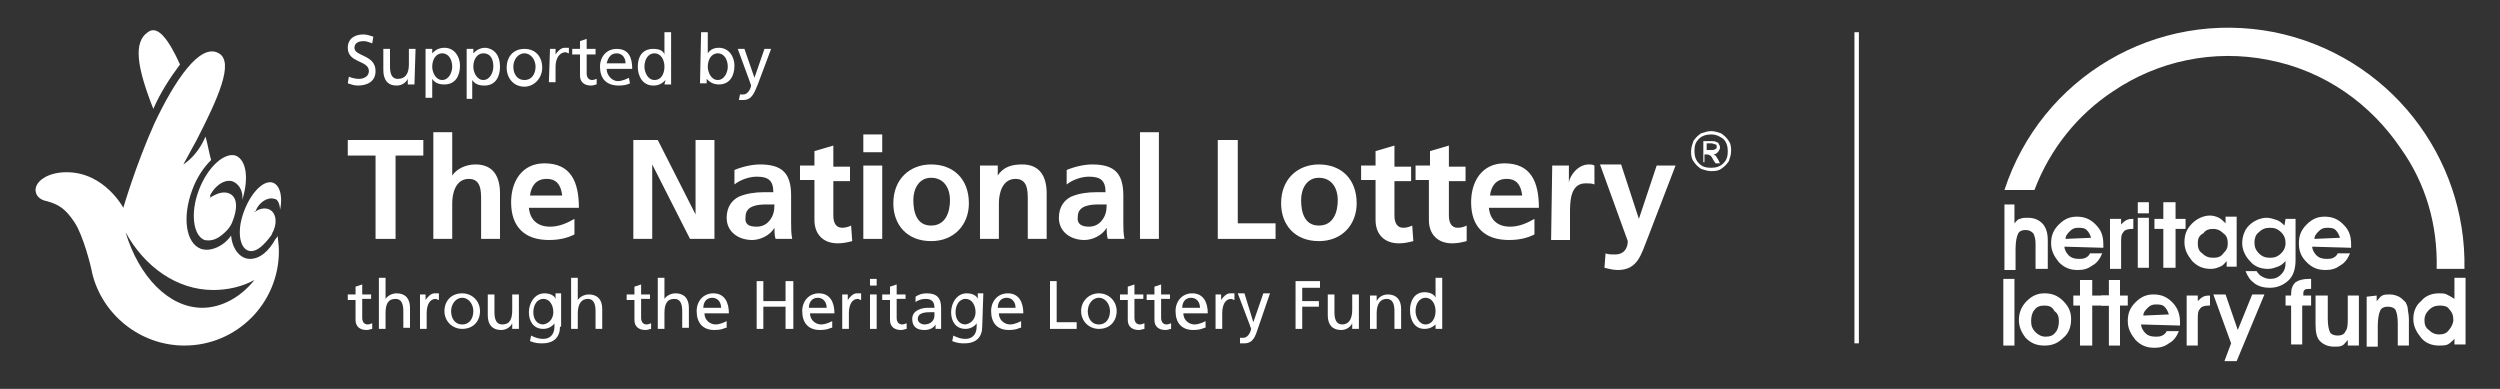 <?xml version="1.0" encoding="utf-8"?>
<!-- Generator: Adobe Illustrator 22.1.0, SVG Export Plug-In . SVG Version: 6.00 Build 0)  -->
<svg version="1.1" id="Layer_1" xmlns="http://www.w3.org/2000/svg" xmlns:xlink="http://www.w3.org/1999/xlink" x="0px" y="0px"
	 viewBox="0 0 225 35" style="enable-background:new 0 0 225 35;" xml:space="preserve">
<rect x="0" y="0" width="225" height="35" fill="#333333" stroke="none"/>
<style type="text/css">
	.st0{fill:#FFFFFF;}
</style>
<g>
	<polygon class="st0" points="166.9,2.9 166.9,30.9 167.3,30.9 167.3,2.9 	"/>
	<polygon class="st0" points="33.8,14 31.3,14 31.3,12.6 38.1,12.6 38.1,14 35.6,14 35.6,21.5 33.8,21.5 	"/>
	<path class="st0" d="M39,11.9h1.7v3.9l0,0c0.4-0.6,1.2-1,2.1-1c1.6,0,2.2,1.1,2.2,2.6v4.1h-1.7V18c0-0.8,0-1.9-1.1-1.9
		c-1.2,0-1.5,1.3-1.5,2.2v3.2H39V11.9L39,11.9z"/>
	<path class="st0" d="M51.7,21.1c-0.6,0.3-1.3,0.5-2.3,0.5c-2.2,0-3.4-1.2-3.4-3.4c0-1.9,1-3.5,3-3.5c2.4,0,3.1,1.7,3.1,4h-4.5
		c0.1,1.1,0.8,1.7,1.9,1.7c0.8,0,1.5-0.3,2.2-0.7V21.1L51.7,21.1z M50.6,17.6c-0.1-0.8-0.4-1.5-1.4-1.5s-1.4,0.7-1.5,1.5H50.6
		L50.6,17.6z"/>
	<polygon class="st0" points="57,12.6 59.2,12.6 62.6,19.3 62.6,19.3 62.6,12.6 64.3,12.6 64.3,21.5 62.1,21.5 58.7,14.8 58.7,14.8 
		58.7,21.5 57,21.5 	"/>
	<path class="st0" d="M66.1,15.3c0.7-0.3,1.6-0.5,2.3-0.5c2,0,2.8,0.8,2.8,2.8v0.8c0,0.7,0,1.2,0,1.6c0,0.5,0,1,0.1,1.5h-1.5
		c-0.1-0.3-0.1-0.8-0.1-1l0,0c-0.4,0.7-1.3,1.1-2,1.1c-1.2,0-2.3-0.7-2.3-2c0-1,0.5-1.6,1.1-1.9c0.7-0.3,1.5-0.4,2.2-0.4h0.9
		c0-1.1-0.5-1.4-1.5-1.4c-0.7,0-1.5,0.3-2,0.7V15.3L66.1,15.3z M68.1,20.4c0.5,0,0.9-0.2,1.2-0.6c0.3-0.4,0.4-0.8,0.4-1.4H69
		c-0.8,0-1.9,0.1-1.9,1.1C67,20.2,67.4,20.4,68.1,20.4L68.1,20.4z"/>
	<path class="st0" d="M73.3,16.2H72v-1.3h1.3v-1.3l1.7-0.5V15h1.5v1.3H75v3.1c0,0.6,0.2,1.1,0.8,1.1c0.3,0,0.6-0.1,0.8-0.2l0.1,1.4
		c-0.4,0.1-0.8,0.2-1.3,0.2c-1.3,0-2.1-0.8-2.1-2.1V16.2L73.3,16.2z"/>
	<path class="st0" d="M77.7,12.1h1.7v1.6h-1.7V12.1L77.7,12.1z M77.7,14.9h1.7v6.6h-1.7V14.9L77.7,14.9z"/>
	<path class="st0" d="M83.8,14.8c2,0,3.4,1.3,3.4,3.5c0,1.9-1.3,3.4-3.4,3.4c-2.2,0-3.4-1.5-3.4-3.4C80.4,16.1,81.9,14.8,83.8,14.8
		L83.8,14.8z M83.8,20.3c1.3,0,1.7-1.2,1.7-2.3c0-1-0.5-2-1.7-2c-1.1,0-1.6,1-1.6,2C82.2,19.1,82.5,20.3,83.8,20.3L83.8,20.3z"/>
	<path class="st0" d="M88.2,14.9h1.6v0.9l0,0c0.5-0.8,1.3-1,2.2-1c1.6,0,2.2,1.1,2.2,2.6v4.1h-1.7V18c0-0.8,0-1.9-1.1-1.9
		c-1.2,0-1.5,1.3-1.5,2.2v3.2h-1.7V14.9L88.2,14.9z"/>
	<path class="st0" d="M96,15.3c0.7-0.3,1.6-0.5,2.3-0.5c2,0,2.8,0.8,2.8,2.8v0.8c0,0.7,0,1.2,0,1.6c0,0.5,0,1,0.1,1.5h-1.5
		c-0.1-0.3-0.1-0.8-0.1-1l0,0c-0.4,0.7-1.3,1.1-2,1.1c-1.2,0-2.3-0.7-2.3-2c0-1,0.5-1.6,1.1-1.9c0.7-0.3,1.5-0.4,2.2-0.4h0.9
		c0-1.1-0.5-1.4-1.5-1.4c-0.7,0-1.5,0.3-2,0.7V15.3L96,15.3z M98,20.4c0.5,0,0.9-0.2,1.2-0.6c0.3-0.4,0.4-0.8,0.4-1.4h-0.7
		c-0.8,0-1.9,0.1-1.9,1.1C96.9,20.2,97.4,20.4,98,20.4L98,20.4z"/>
	<polygon class="st0" points="102.6,11.9 104.3,11.9 104.3,21.5 102.6,21.5 	"/>
	<polygon class="st0" points="109.6,12.6 111.4,12.6 111.4,20.1 114.8,20.1 114.8,21.5 109.6,21.5 	"/>
	<path class="st0" d="M118.7,14.8c2,0,3.4,1.3,3.4,3.5c0,1.9-1.3,3.4-3.4,3.4c-2.2,0-3.4-1.5-3.4-3.4
		C115.3,16.1,116.8,14.8,118.7,14.8L118.7,14.8z M118.7,20.3c1.3,0,1.7-1.2,1.7-2.3c0-1-0.5-2-1.7-2c-1.1,0-1.6,1-1.6,2
		C117.1,19.1,117.4,20.3,118.7,20.3L118.7,20.3z"/>
	<path class="st0" d="M123.8,16.2h-1.3v-1.3h1.3v-1.3l1.7-0.5V15h1.5v1.3h-1.5v3.1c0,0.6,0.2,1.1,0.8,1.1c0.3,0,0.6-0.1,0.8-0.2
		l0.1,1.4c-0.4,0.1-0.8,0.2-1.3,0.2c-1.3,0-2.1-0.8-2.1-2.1V16.2L123.8,16.2z"/>
	<path class="st0" d="M128.7,16.2h-1.3v-1.3h1.3v-1.3l1.7-0.5V15h1.5v1.3h-1.5v3.1c0,0.6,0.2,1.1,0.8,1.1c0.3,0,0.6-0.1,0.8-0.2v1.4
		c-0.4,0.1-0.8,0.2-1.3,0.2c-1.3,0-2.1-0.8-2.1-2.1v-3.6H128.7z"/>
	<path class="st0" d="M138.1,21.1c-0.6,0.3-1.3,0.5-2.3,0.5c-2.2,0-3.4-1.2-3.4-3.4c0-1.9,1-3.5,3-3.5c2.4,0,3.1,1.7,3.1,4H134
		c0.1,1.1,0.8,1.7,1.9,1.7c0.8,0,1.5-0.3,2.2-0.7V21.1L138.1,21.1z M137,17.6c-0.1-0.8-0.4-1.5-1.4-1.5s-1.4,0.7-1.5,1.5H137
		L137,17.6z"/>
	<path class="st0" d="M139.7,14.9h1.5v1.5l0,0c0.1-0.6,0.8-1.6,1.8-1.6c0.2,0,0.3,0,0.5,0.1v1.7c-0.2-0.1-0.5-0.1-0.8-0.1
		c-1.4,0-1.4,1.7-1.4,2.7v2.4h-1.7L139.7,14.9L139.7,14.9z"/>
	<path class="st0" d="M147.5,19.7L147.5,19.7l1.6-4.8h1.7l-2.5,6.5c-0.6,1.5-0.9,2.9-2.7,2.9c-0.4,0-0.8-0.1-1.2-0.2l0.1-1.3
		c0.2,0.1,0.5,0.1,0.9,0.1c0.7,0,1.1-0.5,1.1-1.2l-2.5-6.9h1.9L147.5,19.7L147.5,19.7z"/>
	<path class="st0" d="M154,11.8c0.3,0,0.6,0.1,0.9,0.2c0.3,0.2,0.5,0.4,0.7,0.7s0.2,0.6,0.2,0.9c0,0.3-0.1,0.6-0.2,0.9
		c-0.2,0.3-0.4,0.5-0.7,0.7s-0.6,0.2-0.9,0.2c-0.3,0-0.6-0.1-0.9-0.2c-0.3-0.2-0.5-0.4-0.7-0.7s-0.2-0.6-0.2-0.9
		c0-0.3,0.1-0.6,0.2-0.9c0.2-0.3,0.4-0.5,0.7-0.7C153.4,11.9,153.7,11.8,154,11.8L154,11.8z M154,12.1c-0.4,0-0.8,0.1-1.1,0.4
		c-0.3,0.3-0.4,0.6-0.4,1.1c0,0.4,0.1,0.8,0.4,1.1c0.3,0.3,0.6,0.4,1.1,0.4c0.4,0,0.8-0.1,1.1-0.4c0.3-0.3,0.4-0.6,0.4-1.1
		c0-0.4-0.1-0.8-0.4-1.1C154.8,12.3,154.5,12.1,154,12.1L154,12.1z M153.6,14.6h-0.3v-1.9h0.7c0.2,0,0.4,0,0.5,0.1
		c0.1,0,0.2,0.1,0.2,0.2c0.1,0.1,0.1,0.2,0.1,0.3s-0.1,0.3-0.2,0.4c-0.1,0.1-0.2,0.2-0.4,0.2c0.1,0,0.1,0.1,0.2,0.1
		c0.1,0.1,0.1,0.2,0.2,0.3l0.2,0.4h-0.4l-0.2-0.3c-0.1-0.2-0.2-0.4-0.3-0.4c-0.1-0.1-0.2-0.1-0.3-0.1h-0.2v0.7H153.6z M153.6,12.9
		v0.6h0.4c0.2,0,0.3,0,0.4-0.1c0.1,0,0.1-0.1,0.1-0.2c0-0.1,0-0.2-0.1-0.2s-0.2-0.1-0.4-0.1H153.6L153.6,12.9z"/>
	<path class="st0" d="M18.9,17.8c0.6-0.4,1.2-0.6,1.7-0.4c0.8,0.3,0.8,1.4,0.3,2.6c-0.2,0.5-0.6,0.9-1,1.2c-0.5,0.4-1,0.5-1.5,0.4
		c-1-0.4-1.3-2.4-0.5-4.5s2.3-3.4,3.3-3.1c1,0.4,1.2,2.1,0.6,4c0.1-0.7-0.2-1.3-0.7-1.6c-0.7-0.4-1.7,0.2-2.2,1.2
		C19,17.7,18.9,17.7,18.9,17.8L18.9,17.8z"/>
	<path class="st0" d="M25.2,18.9c0.3-1.4-0.1-2.5-0.9-2.5c-0.9,0-2,1.4-2.5,3.1s-0.1,3.1,0.8,3.1c0.6,0,1.2-0.6,1.8-1.4
		c0.1-0.1,0.1-0.3,0.2-0.4c0.4-0.9,0.2-1.8-0.5-2c-0.4-0.1-0.8,0-1.2,0.3c0,0,0-0.1,0.1-0.1c0.3-0.8,1.1-1.3,1.7-1.1
		C25,17.9,25.2,18.4,25.2,18.9L25.2,18.9z"/>
	<path class="st0" d="M16.2,5.8c-1-2.2-2-3.6-2.9-2.9c-1.3,0.9-1,3.1,0.5,6.9C14.4,8.4,15.3,7,16.2,5.8L16.2,5.8z"/>
	<path class="st0" d="M25,21.2c0,0.1-0.1,0.2-0.2,0.3c-0.6,1.1-1.4,1.8-2.3,1.8s-1.6-0.9-1.7-2.1c-0.2,0.3-0.5,0.6-0.8,0.8
		c-0.6,0.4-1.3,0.6-1.9,0.4c-1.4-0.5-1.7-2.9-0.8-5.3c0.4-1.1,1-2,1.7-2.7c-0.2-0.7-0.3-1.4-0.5-2.1c-0.1,0.2-0.2,0.4-0.3,0.6
		c-0.5,0.9-1.1,1.5-1.7,1.9c0.4-0.7,0.8-1.5,1.2-2.2c1.9-3.7,3.4-7,2-7.8c-1.7-1-4,2.5-5.8,6.3c-1.7,3.8-2.8,7.6-2.8,7.6
		S9.4,15.5,6,15.5c-1.7,0-2.8,0.8-2.8,1.6c0,0.5,0.4,0.9,1,1c1.1,0.3,1.7,0.7,2.5,1.9c0.8,1.2,1.5,4,1.6,4.6
		c0.9,3.7,4.3,6.5,8.3,6.5c4.7,0,8.5-3.8,8.5-8.5C25.1,22,25,21.6,25,21.2L25,21.2z M18.2,27.7c-3,0-5.7-2.8-6.9-6.8
		c1.7,3.1,4.6,5.2,7.9,5.2c1.3,0,2.6-0.3,3.7-0.9C21.7,26.7,20,27.7,18.2,27.7L18.2,27.7z"/>
	<path class="st0" d="M33.5,3.9c-0.3-0.1-0.5-0.2-0.8-0.2s-0.8,0.1-0.8,0.6c0,0.8,1.9,0.6,1.9,2.1c0,0.9-0.7,1.3-1.6,1.3
		c-0.3,0-0.6-0.1-0.9-0.2l0.1-0.6C31.6,7,32,7.1,32.3,7.1c0.4,0,0.9-0.2,0.9-0.7c0-1-1.9-0.7-1.9-2.1c0-0.8,0.6-1.2,1.4-1.2
		c0.3,0,0.6,0.1,0.9,0.2L33.5,3.9L33.5,3.9z"/>
	<path class="st0" d="M37.3,7.6h-0.6V7.1l0,0c-0.2,0.4-0.6,0.6-1,0.6c-0.8,0-1.2-0.5-1.2-1.4V4.4h0.6V6c0,0.7,0.2,1.1,0.7,1.1
		c0.7,0,1-0.5,1-1.3V4.4h0.6L37.3,7.6L37.3,7.6z"/>
	<path class="st0" d="M38.3,4.4h0.6v0.4l0,0c0.2-0.2,0.5-0.5,1.1-0.5c0.9,0,1.4,0.8,1.4,1.6c0,0.9-0.4,1.7-1.4,1.7
		c-0.6,0-0.9-0.2-1.1-0.5l0,0v1.7h-0.6V4.4L38.3,4.4z M39.8,4.8c-0.6,0-0.9,0.6-0.9,1.2c0,0.5,0.3,1.2,0.9,1.2
		c0.6,0,0.9-0.7,0.9-1.2C40.7,5.4,40.4,4.8,39.8,4.8L39.8,4.8z"/>
	<path class="st0" d="M42,4.4h0.6v0.4l0,0c0.2-0.2,0.5-0.5,1.1-0.5C44.6,4.4,45,5.1,45,6s-0.4,1.7-1.4,1.7c-0.6,0-0.9-0.2-1.1-0.5
		l0,0v1.7H42V4.4L42,4.4z M43.5,4.8c-0.6,0-0.9,0.6-0.9,1.2c0,0.5,0.3,1.2,0.9,1.2c0.6,0,0.9-0.7,0.9-1.2
		C44.4,5.4,44.2,4.8,43.5,4.8L43.5,4.8z"/>
	<path class="st0" d="M47.2,4.4c1,0,1.6,0.7,1.6,1.7c0,0.9-0.7,1.7-1.6,1.7c-1,0-1.6-0.8-1.6-1.7C45.6,5.1,46.2,4.4,47.2,4.4
		L47.2,4.4z M47.2,7.2c0.7,0,1-0.6,1-1.2s-0.4-1.2-1-1.2s-1,0.6-1,1.2S46.5,7.2,47.2,7.2L47.2,7.2z"/>
	<path class="st0" d="M49.5,4.4H50v0.5l0,0c0.2-0.3,0.5-0.6,0.8-0.6c0.2,0,0.3,0,0.4,0v0.5c-0.1,0-0.2-0.1-0.3-0.1
		C50.4,4.7,50,5.2,50,6v1.4h-0.6L49.5,4.4L49.5,4.4z"/>
	<path class="st0" d="M53.6,4.9h-0.8v1.7c0,0.4,0.2,0.6,0.5,0.6c0.2,0,0.3-0.1,0.4-0.1v0.5c-0.1,0-0.3,0.1-0.5,0.1
		c-0.6,0-1-0.3-1-0.9V4.9h-0.7V4.4h0.7V3.7l0.6-0.2v0.9h0.8V4.9L53.6,4.9z"/>
	<path class="st0" d="M56.7,7.5c-0.2,0.1-0.5,0.2-1,0.2C54.5,7.7,54,7,54,6c0-0.9,0.6-1.6,1.5-1.6c1.1,0,1.4,0.8,1.4,1.8h-2.3
		c0,0.6,0.5,1.1,1,1.1c0.4,0,0.8-0.2,1-0.3L56.7,7.5L56.7,7.5z M56.3,5.7c0-0.5-0.3-0.9-0.8-0.9c-0.6,0-0.8,0.5-0.9,0.9H56.3
		L56.3,5.7z"/>
	<path class="st0" d="M59.9,7.2L59.9,7.2c-0.2,0.2-0.5,0.5-1.1,0.5c-1,0-1.4-0.9-1.4-1.7c0-0.9,0.4-1.6,1.4-1.6c0.6,0,0.9,0.2,1,0.5
		l0,0v-2h0.6v4.7h-0.6L59.9,7.2L59.9,7.2z M58.9,7.2c0.7,0,0.9-0.7,0.9-1.2c0-0.6-0.3-1.2-0.9-1.2C58.3,4.8,58,5.4,58,6
		C58,6.5,58.3,7.2,58.9,7.2L58.9,7.2z"/>
	<path class="st0" d="M63.1,2.9h0.6v1.9l0,0c0.2-0.3,0.5-0.5,1-0.5c0.9,0,1.4,0.8,1.4,1.6c0,0.9-0.4,1.7-1.4,1.7
		c-0.6,0-0.9-0.3-1.1-0.5l0,0v0.4H63L63.1,2.9L63.1,2.9z M64.6,4.8c-0.6,0-0.9,0.6-0.9,1.2c0,0.5,0.3,1.2,0.9,1.2
		c0.6,0,0.9-0.7,0.9-1.2C65.5,5.4,65.2,4.8,64.6,4.8L64.6,4.8z"/>
	<path class="st0" d="M66.6,8.5c0.1,0,0.2,0,0.3,0c0.5,0,0.7-0.7,0.7-0.8c0-0.1-0.1-0.2-0.1-0.3l-1.1-3H67L67.9,7l0,0l0.9-2.6h0.6
		l-1.2,3.2C67.9,8.3,67.7,9,66.9,9c-0.2,0-0.3,0-0.4,0L66.6,8.5L66.6,8.5z"/>
	<path class="st0" d="M33.4,26.9h-0.8v1.7c0,0.4,0.2,0.6,0.5,0.6c0.2,0,0.3-0.1,0.4-0.1v0.5c-0.1,0-0.3,0.1-0.5,0.1
		c-0.6,0-1-0.3-1-0.9V27h-0.7v-0.5H32v-0.7l0.6-0.2v0.9h0.8L33.4,26.9L33.4,26.9z"/>
	<path class="st0" d="M34.1,25h0.6v1.9l0,0c0.2-0.3,0.6-0.5,1-0.5c0.8,0,1.2,0.5,1.2,1.3v1.8h-0.6V28c0-0.7-0.2-1.1-0.7-1.1
		c-0.7,0-0.9,0.5-0.9,1.3v1.4h-0.6V25L34.1,25z"/>
	<path class="st0" d="M37.8,26.5h0.5V27l0,0c0.2-0.3,0.5-0.6,0.8-0.6c0.2,0,0.3,0,0.4,0V27c-0.1,0-0.2-0.1-0.3-0.1
		c-0.5,0-0.8,0.5-0.8,1.3v1.4h-0.6L37.8,26.5L37.8,26.5z"/>
	<path class="st0" d="M41.6,26.4c0.9,0,1.6,0.7,1.6,1.6s-0.6,1.6-1.6,1.6c-0.9,0-1.6-0.7-1.6-1.6S40.6,26.4,41.6,26.4L41.6,26.4z
		 M41.6,29.2c0.7,0,1-0.6,1-1.2s-0.4-1.2-1-1.2s-1,0.6-1,1.2S40.9,29.2,41.6,29.2L41.6,29.2z"/>
	<path class="st0" d="M46.7,29.6h-0.6v-0.5l0,0c-0.2,0.4-0.6,0.6-1,0.6c-0.8,0-1.2-0.5-1.2-1.3v-1.9h0.6v1.6c0,0.7,0.2,1.1,0.7,1.1
		c0.7,0,0.9-0.5,0.9-1.3v-1.4h0.6V29.6L46.7,29.6z"/>
	<path class="st0" d="M50.4,29.4c0,0.9-0.5,1.5-1.6,1.5c-0.3,0-0.6,0-1.1-0.2l0.1-0.5c0.4,0.2,0.7,0.3,1.1,0.3c0.6,0,1-0.4,1-1.1
		v-0.3l0,0c-0.2,0.3-0.6,0.5-1,0.5c-0.9,0-1.3-0.7-1.3-1.5s0.5-1.7,1.4-1.7c0.5,0,0.9,0.2,1,0.5l0,0v-0.5h0.5v3H50.4z M49.8,28.1
		c0-0.6-0.3-1.2-0.9-1.2c-0.6,0-0.9,0.6-0.9,1.2s0.3,1.1,0.9,1.1C49.5,29.1,49.8,28.6,49.8,28.1L49.8,28.1z"/>
	<path class="st0" d="M51.4,29.6H52v-1.4c0-0.8,0.3-1.3,0.9-1.3c0.5,0,0.7,0.4,0.7,1.1v1.6h0.6v-1.8c0-0.8-0.4-1.3-1.2-1.3
		c-0.4,0-0.8,0.2-1,0.5l0,0v-2h-0.6V29.6L51.4,29.6z"/>
	<path class="st0" d="M58.5,26.9h-0.8v1.7c0,0.4,0.2,0.6,0.5,0.6c0.2,0,0.3-0.1,0.4-0.1v0.5c-0.1,0-0.3,0.1-0.5,0.1
		c-0.6,0-1-0.3-1-0.9V27h-0.7v-0.5h0.7v-0.7l0.6-0.2v0.9h0.8V26.9L58.5,26.9z"/>
	<path class="st0" d="M59.2,25h0.6v1.9l0,0c0.2-0.3,0.6-0.5,1-0.5c0.8,0,1.2,0.5,1.2,1.3v1.8h-0.6V28c0-0.7-0.2-1.1-0.7-1.1
		c-0.7,0-0.9,0.5-0.9,1.3v1.4h-0.6V25L59.2,25z"/>
	<path class="st0" d="M65.3,29.5c-0.2,0.1-0.5,0.2-1,0.2c-1.1,0-1.6-0.7-1.6-1.7c0-0.9,0.6-1.6,1.5-1.6c1,0,1.4,0.8,1.4,1.8h-2.2
		c0,0.6,0.5,1,1,1c0.4,0,0.8-0.2,1-0.3v0.6H65.3z M64.9,27.7c0-0.5-0.3-0.9-0.8-0.9c-0.6,0-0.8,0.5-0.8,0.9H64.9L64.9,27.7z"/>
	<polygon class="st0" points="68.1,25.3 68.7,25.3 68.7,27.1 70.7,27.1 70.7,25.3 71.4,25.3 71.4,29.6 70.7,29.6 70.7,27.6 
		68.7,27.6 68.7,29.6 68.1,29.6 	"/>
	<path class="st0" d="M74.8,29.5c-0.2,0.1-0.5,0.2-1,0.2c-1.1,0-1.6-0.7-1.6-1.7c0-0.9,0.6-1.6,1.5-1.6c1,0,1.4,0.8,1.4,1.8h-2.2
		c0,0.6,0.5,1,1,1c0.4,0,0.8-0.2,1-0.3v0.6H74.8z M74.4,27.7c0-0.5-0.3-0.9-0.8-0.9c-0.6,0-0.8,0.5-0.8,0.9H74.4L74.4,27.7z"/>
	<path class="st0" d="M75.8,26.5h0.5V27l0,0c0.2-0.3,0.5-0.6,0.8-0.6c0.2,0,0.3,0,0.4,0V27c-0.1,0-0.2-0.1-0.3-0.1
		c-0.5,0-0.8,0.5-0.8,1.3v1.4h-0.6V26.5L75.8,26.5z"/>
	<path class="st0" d="M78.9,25.1h-0.6v0.6h0.6V25.1L78.9,25.1z M78.3,29.6h0.6v-3.1h-0.6V29.6L78.3,29.6z"/>
	<path class="st0" d="M81.5,26.9h-0.8v1.7c0,0.4,0.2,0.6,0.5,0.6c0.2,0,0.3-0.1,0.4-0.1v0.5c-0.1,0-0.3,0.1-0.5,0.1
		c-0.6,0-1-0.3-1-0.9V27h-0.7v-0.5h0.7v-0.7l0.6-0.2v0.9h0.8V26.9L81.5,26.9z"/>
	<path class="st0" d="M82.4,26.7c0.3-0.2,0.6-0.3,1-0.3c0.9,0,1.3,0.4,1.3,1.3V29c0,0.4,0,0.5,0,0.6h-0.5v-0.4l0,0
		c-0.1,0.2-0.4,0.5-1,0.5c-0.7,0-1.1-0.3-1.1-1c0-0.8,0.9-1,1.4-1c0.2,0,0.4,0,0.6,0c0-0.5-0.2-0.8-0.8-0.8c-0.3,0-0.7,0.1-0.9,0.3
		V26.7L82.4,26.7z M84.1,28.1c-0.1,0-0.2,0-0.4,0c-0.3,0-1.1,0-1.1,0.6c0,0.3,0.3,0.5,0.6,0.5c0.6,0,0.9-0.4,0.9-0.8V28.1L84.1,28.1
		z"/>
	<path class="st0" d="M88.4,29.4c0,0.9-0.5,1.5-1.6,1.5c-0.3,0-0.6,0-1.1-0.2l0.1-0.5c0.4,0.2,0.7,0.3,1.1,0.3c0.6,0,1-0.4,1-1.1
		v-0.3l0,0c-0.2,0.3-0.6,0.5-1,0.5c-0.9,0-1.3-0.7-1.3-1.5s0.5-1.7,1.4-1.7c0.5,0,0.9,0.2,1,0.5l0,0v-0.5h0.5L88.4,29.4L88.4,29.4z
		 M87.8,28.1c0-0.6-0.3-1.2-0.9-1.2S86,27.5,86,28.1s0.3,1.1,0.9,1.1C87.5,29.1,87.8,28.6,87.8,28.1L87.8,28.1z"/>
	<path class="st0" d="M91.8,29.5c-0.2,0.1-0.5,0.2-1,0.2c-1.1,0-1.6-0.7-1.6-1.7c0-0.9,0.6-1.6,1.5-1.6c1,0,1.4,0.8,1.4,1.8h-2.2
		c0,0.6,0.5,1,1,1c0.4,0,0.8-0.2,1-0.3v0.6H91.8z M91.4,27.7c0-0.5-0.3-0.9-0.8-0.9c-0.6,0-0.8,0.5-0.8,0.9H91.4L91.4,27.7z"/>
	<polygon class="st0" points="94.5,25.3 95.1,25.3 95.1,29 96.9,29 96.9,29.6 94.5,29.6 	"/>
	<path class="st0" d="M98.9,26.4c0.9,0,1.6,0.7,1.6,1.6s-0.6,1.6-1.6,1.6c-0.9,0-1.6-0.7-1.6-1.6S98,26.4,98.9,26.4L98.9,26.4z
		 M98.9,29.2c0.7,0,1-0.6,1-1.2s-0.4-1.2-1-1.2s-1,0.6-1,1.2S98.2,29.2,98.9,29.2L98.9,29.2z"/>
	<path class="st0" d="M102.9,26.9h-0.8v1.7c0,0.4,0.2,0.6,0.5,0.6c0.2,0,0.3-0.1,0.4-0.1v0.5c-0.1,0-0.3,0.1-0.5,0.1
		c-0.6,0-1-0.3-1-0.9V27h-0.7v-0.5h0.7v-0.7l0.6-0.2v0.9h0.8V26.9L102.9,26.9z"/>
	<path class="st0" d="M105.3,26.9h-0.8v1.7c0,0.4,0.2,0.6,0.5,0.6c0.2,0,0.3-0.1,0.4-0.1v0.5c-0.1,0-0.3,0.1-0.5,0.1
		c-0.6,0-1-0.3-1-0.9V27h-0.7v-0.5h0.7v-0.7l0.6-0.2v0.9h0.8V26.9L105.3,26.9z"/>
	<path class="st0" d="M108.4,29.5c-0.2,0.1-0.5,0.2-1,0.2c-1.1,0-1.6-0.7-1.6-1.7c0-0.9,0.6-1.6,1.5-1.6c1,0,1.4,0.8,1.4,1.8h-2.2
		c0,0.6,0.5,1,1,1c0.4,0,0.8-0.2,1-0.3v0.6H108.4z M108,27.7c0-0.5-0.3-0.9-0.8-0.9c-0.6,0-0.8,0.5-0.8,0.9H108L108,27.7z"/>
	<path class="st0" d="M109.4,26.5h0.5V27l0,0c0.2-0.3,0.5-0.6,0.8-0.6c0.2,0,0.3,0,0.4,0V27c-0.1,0-0.2-0.1-0.3-0.1
		c-0.5,0-0.8,0.5-0.8,1.3v1.4h-0.6V26.5L109.4,26.5z"/>
	<path class="st0" d="M111.6,30.4c0.1,0,0.2,0,0.3,0c0.5,0,0.7-0.7,0.7-0.8c0-0.1-0.1-0.2-0.1-0.3l-1.1-2.9h0.6l0.8,2.6l0,0l0.9-2.6
		h0.6l-1.1,3.2c-0.2,0.6-0.4,1.3-1.2,1.3c-0.2,0-0.3,0-0.4,0L111.6,30.4L111.6,30.4z"/>
	<polygon class="st0" points="116.6,25.3 118.8,25.3 118.8,25.9 117.2,25.9 117.2,27.1 118.7,27.1 118.7,27.6 117.2,27.6 
		117.2,29.6 116.6,29.6 	"/>
	<path class="st0" d="M122.3,26.5h-0.6v1.4c0,0.8-0.3,1.3-0.9,1.3c-0.5,0-0.7-0.4-0.7-1.1v-1.6h-0.6v1.9c0,0.8,0.4,1.3,1.2,1.3
		c0.4,0,0.8-0.2,1-0.6l0,0v0.5h0.6V26.5L122.3,26.5z"/>
	<path class="st0" d="M123.3,29.6h0.6v-1.4c0-0.8,0.3-1.3,0.9-1.3c0.5,0,0.7,0.4,0.7,1.1v1.6h0.6v-1.8c0-0.8-0.4-1.3-1.2-1.3
		c-0.4,0-0.8,0.2-1,0.6l0,0v-0.5h-0.6V29.6L123.3,29.6z"/>
	<path class="st0" d="M129.3,29.1L129.3,29.1c-0.2,0.2-0.5,0.5-1.1,0.5c-0.9,0-1.3-0.8-1.3-1.7c0-0.8,0.4-1.6,1.3-1.6
		c0.5,0,0.9,0.2,1,0.5l0,0V25h0.6v4.6h-0.6v-0.5H129.3z M128.3,29.2c0.6,0,0.9-0.6,0.9-1.2s-0.3-1.2-0.9-1.2c-0.6,0-0.9,0.6-0.9,1.2
		C127.4,28.5,127.7,29.2,128.3,29.2L128.3,29.2z"/>
	<path class="st0" d="M219.3,24.2h2.5C222,14.1,215,5,204.7,2.9c-10.7-2.1-21,4.1-24.3,14.2h2.7c1.4-3.7,3.9-6.8,7.1-8.9
		c4-2.7,9-3.8,14-2.8c5.1,1,9.2,4,11.9,8C218.3,16.5,219.4,20.2,219.3,24.2L219.3,24.2z"/>
	<polygon class="st0" points="180.3,31.1 180.3,25.1 181.3,25.1 181.3,31.1 	"/>
	<path class="st0" d="M181.7,28.8c0-0.6,0.2-1.2,0.7-1.7s1-0.7,1.6-0.7c0.7,0,1.2,0.2,1.7,0.7s0.7,1,0.7,1.6c0,0.7-0.2,1.3-0.7,1.7
		c-0.5,0.5-1,0.7-1.7,0.7s-1.2-0.2-1.7-0.7C182,30,181.7,29.5,181.7,28.8L181.7,28.8z M184,27.5c-0.4,0-0.7,0.1-0.9,0.4
		c-0.2,0.2-0.3,0.6-0.3,1s0.1,0.7,0.4,1c0.2,0.2,0.5,0.4,0.9,0.4s0.7-0.1,0.9-0.4c0.2-0.2,0.3-0.6,0.3-1s-0.1-0.7-0.4-0.9
		C184.7,27.6,184.4,27.5,184,27.5L184,27.5z"/>
	<polygon class="st0" points="187.2,31.1 187.2,27.5 186.6,27.5 186.6,26.6 187.2,26.6 187.2,25.2 188.3,25.2 188.3,26.6 
		190.4,26.6 190.4,27.5 188.3,27.5 188.3,31.1 	"/>
	<polygon class="st0" points="189.8,31.1 189.8,27.5 189.1,27.5 189.1,26.6 189.8,26.6 189.8,25.2 190.8,25.2 190.8,26.6 
		191.5,26.6 191.5,27.5 190.8,27.5 190.8,31.1 	"/>
	<path class="st0" d="M192.7,29.2c0,0.3,0.2,0.6,0.4,0.8c0.2,0.2,0.5,0.3,0.9,0.3c0.2,0,0.4,0,0.6-0.1c0.2-0.1,0.3-0.2,0.4-0.4h1.1
		c-0.2,0.5-0.5,0.9-0.9,1.1c-0.4,0.3-0.8,0.4-1.3,0.4c-0.7,0-1.2-0.2-1.7-0.7c-0.4-0.5-0.7-1-0.7-1.7s0.2-1.2,0.7-1.7s1-0.7,1.6-0.7
		c0.7,0,1.2,0.2,1.7,0.7s0.7,1.1,0.7,1.8c0,0.1,0,0.1,0,0.2v0.1L192.7,29.2L192.7,29.2z M195.2,28.3c-0.1-0.3-0.2-0.5-0.4-0.7
		s-0.5-0.2-0.8-0.2s-0.5,0.1-0.7,0.3c-0.2,0.2-0.4,0.4-0.4,0.7L195.2,28.3L195.2,28.3z"/>
	<path class="st0" d="M198.8,27.5c-0.4,0-0.7,0.1-0.8,0.3c-0.2,0.2-0.2,0.5-0.2,1v2.3h-1v-4.5h1v0.5c0.2-0.2,0.3-0.3,0.5-0.4
		s0.4-0.1,0.6-0.1v0.9H198.8z"/>
	<polygon class="st0" points="199.2,26.5 200.3,26.5 201.4,29.7 202.7,26.5 203.8,26.5 201.3,32.5 200.2,32.5 200.8,30.9 	"/>
	<path class="st0" d="M181.3,18.2v1.9c0.2-0.2,0.3-0.4,0.5-0.4c0.2-0.1,0.4-0.1,0.7-0.1c0.6,0,1,0.2,1.3,0.5s0.5,0.8,0.5,1.5v2.6
		h-1.1v-2v-0.3c0-0.4-0.1-0.7-0.2-0.9c-0.2-0.2-0.4-0.3-0.7-0.3s-0.6,0.1-0.7,0.4c-0.1,0.2-0.2,0.7-0.2,1.3v1.9h-1v-5.9h0.9V18.2z"
		/>
	<path class="st0" d="M185.8,22.2c0,0.3,0.2,0.6,0.4,0.8c0.2,0.2,0.5,0.3,0.9,0.3c0.2,0,0.4,0,0.6-0.1c0.2-0.1,0.3-0.2,0.4-0.4h1.1
		c-0.2,0.5-0.5,0.9-0.9,1.1c-0.4,0.3-0.8,0.4-1.3,0.4c-0.7,0-1.2-0.2-1.7-0.7c-0.4-0.5-0.7-1-0.7-1.7s0.2-1.2,0.7-1.7s1-0.7,1.6-0.7
		c0.7,0,1.2,0.2,1.7,0.7s0.7,1,0.7,1.8c0,0.1,0,0.1,0,0.2v0.1L185.8,22.2L185.8,22.2z M188.2,21.4c-0.1-0.3-0.2-0.5-0.4-0.7
		s-0.5-0.2-0.8-0.2s-0.5,0.1-0.7,0.3c-0.2,0.2-0.4,0.4-0.4,0.7L188.2,21.4L188.2,21.4z"/>
	<path class="st0" d="M191.9,20.6c-0.4,0-0.7,0.1-0.8,0.3c-0.2,0.2-0.2,0.5-0.2,1v2.3h-1v-4.5h1v0.5c0.2-0.2,0.3-0.3,0.5-0.4
		s0.4-0.1,0.6-0.1v0.9H191.9z"/>
	<path class="st0" d="M193.4,19.2h-1v-1h1V19.2L193.4,19.2z M192.4,24.1v-4.5h1v4.5H192.4L192.4,24.1z"/>
	<polygon class="st0" points="194.7,24.1 194.7,20.6 193.9,20.6 193.9,19.7 194.7,19.7 194.7,18.2 195.8,18.2 195.8,19.7 
		196.7,19.7 196.7,20.6 195.8,20.6 195.8,24.1 	"/>
	<path class="st0" d="M200.4,24.1v-0.6c-0.2,0.2-0.3,0.4-0.6,0.5c-0.2,0.1-0.5,0.2-0.8,0.2c-0.7,0-1.2-0.2-1.7-0.7
		c-0.4-0.5-0.7-1-0.7-1.7s0.2-1.2,0.7-1.7c0.4-0.4,1-0.7,1.6-0.7c0.3,0,0.6,0.1,0.8,0.2s0.4,0.3,0.6,0.5v-0.6h1V24h-0.9V24.1z
		 M197.8,21.9c0,0.4,0.1,0.7,0.4,0.9c0.3,0.3,0.6,0.4,1,0.4s0.7-0.1,0.9-0.4c0.3-0.3,0.4-0.5,0.4-0.9s-0.1-0.7-0.4-0.9
		c-0.3-0.3-0.6-0.4-0.9-0.4c-0.4,0-0.7,0.1-0.9,0.4C197.9,21.2,197.8,21.5,197.8,21.9L197.8,21.9z"/>
	<path class="st0" d="M205.7,19.7h0.9v3.7c0,0.8-0.2,1.4-0.6,1.8c-0.4,0.4-1,0.7-1.7,0.7c-0.5,0-1-0.1-1.4-0.4s-0.6-0.6-0.8-1.1h1
		c0.1,0.2,0.3,0.4,0.5,0.5s0.4,0.2,0.7,0.2c0.4,0,0.7-0.1,1-0.4s0.4-0.6,0.4-1.1v-0.1c-0.2,0.2-0.4,0.4-0.7,0.5s-0.5,0.2-0.9,0.2
		c-0.6,0-1.2-0.2-1.6-0.7c-0.4-0.4-0.7-1-0.7-1.6s0.2-1.2,0.6-1.6c0.4-0.4,1-0.7,1.6-0.7c0.3,0,0.6,0.1,0.9,0.2
		c0.3,0.1,0.5,0.3,0.7,0.5L205.7,19.7L205.7,19.7z M202.9,21.8c0,0.4,0.1,0.7,0.4,1c0.3,0.3,0.6,0.4,1,0.4s0.7-0.1,1-0.4
		s0.4-0.6,0.4-0.9c0-0.4-0.1-0.7-0.4-1c-0.3-0.3-0.6-0.4-1-0.4s-0.7,0.1-1,0.4C203,21.1,202.9,21.5,202.9,21.8L202.9,21.8z"/>
	<path class="st0" d="M208.1,22.2c0,0.3,0.2,0.6,0.4,0.8c0.2,0.2,0.5,0.3,0.9,0.3c0.2,0,0.4,0,0.6-0.1c0.2-0.1,0.3-0.2,0.4-0.4h1.1
		c-0.2,0.5-0.5,0.9-0.9,1.1c-0.4,0.3-0.8,0.4-1.3,0.4c-0.7,0-1.2-0.2-1.7-0.7s-0.7-1-0.7-1.7s0.2-1.2,0.7-1.7s1-0.7,1.6-0.7
		c0.7,0,1.2,0.2,1.7,0.7s0.7,1,0.7,1.8c0,0.1,0,0.1,0,0.2v0.1L208.1,22.2L208.1,22.2z M210.6,21.4c-0.1-0.3-0.2-0.5-0.4-0.7
		s-0.5-0.2-0.8-0.2s-0.5,0.1-0.7,0.3c-0.2,0.2-0.4,0.4-0.4,0.7L210.6,21.4L210.6,21.4z"/>
	<path class="st0" d="M208,26.6v0.9h-0.8V31h-1v-3.5h-0.5v-0.9h0.5v-0.1c0-0.5,0.1-0.8,0.4-1.1c0.3-0.2,0.7-0.3,1.2-0.3h0.1h0.1V26
		h-0.1c-0.2,0-0.4,0-0.5,0.1s-0.1,0.2-0.1,0.4v0.1H208L208,26.6z"/>
	<path class="st0" d="M208.5,26.6h1v2v0.1c0,0.6,0.1,1,0.2,1.2c0.1,0.2,0.4,0.3,0.7,0.3s0.6-0.1,0.7-0.4c0.2-0.2,0.2-0.7,0.2-1.3
		v-1.9h1v4.5h-1v-0.5c-0.2,0.2-0.3,0.4-0.5,0.5s-0.4,0.1-0.7,0.1c-0.6,0-1-0.2-1.3-0.5s-0.4-0.8-0.4-1.5v-2.6H208.5z"/>
	<path class="st0" d="M213.9,26.6v0.5c0.2-0.2,0.3-0.4,0.5-0.5s0.4-0.1,0.7-0.1s0.6,0.1,0.8,0.2s0.4,0.3,0.6,0.5
		c0.1,0.2,0.2,0.4,0.2,0.6s0.1,0.5,0.1,0.9v2.4h-1v-2c0-0.6-0.1-1-0.2-1.2c-0.1-0.2-0.4-0.3-0.7-0.3s-0.6,0.1-0.7,0.4
		c-0.1,0.2-0.2,0.7-0.2,1.3v1.9h-1v-4.5L213.9,26.6L213.9,26.6z"/>
	<path class="st0" d="M221.9,25.1V31h-1v-0.5c-0.2,0.2-0.4,0.4-0.6,0.5c-0.2,0.1-0.5,0.1-0.8,0.1c-0.6,0-1.2-0.2-1.6-0.7
		c-0.4-0.5-0.7-1-0.7-1.7c0-0.6,0.2-1.2,0.7-1.6c0.4-0.5,1-0.7,1.6-0.7c0.3,0,0.5,0,0.7,0.1s0.4,0.2,0.7,0.4c0-0.1,0-0.1,0-0.2
		s0-0.2,0-0.3V25h1V25.1z M219.6,27.5c-0.4,0-0.7,0.1-1,0.4s-0.4,0.6-0.4,0.9c0,0.4,0.1,0.7,0.4,0.9c0.3,0.3,0.6,0.4,0.9,0.4
		c0.4,0,0.7-0.1,0.9-0.4c0.2-0.2,0.4-0.6,0.4-0.9c0-0.4-0.1-0.7-0.4-1C220.3,27.6,220,27.5,219.6,27.5L219.6,27.5z"/>
</g>
</svg>
